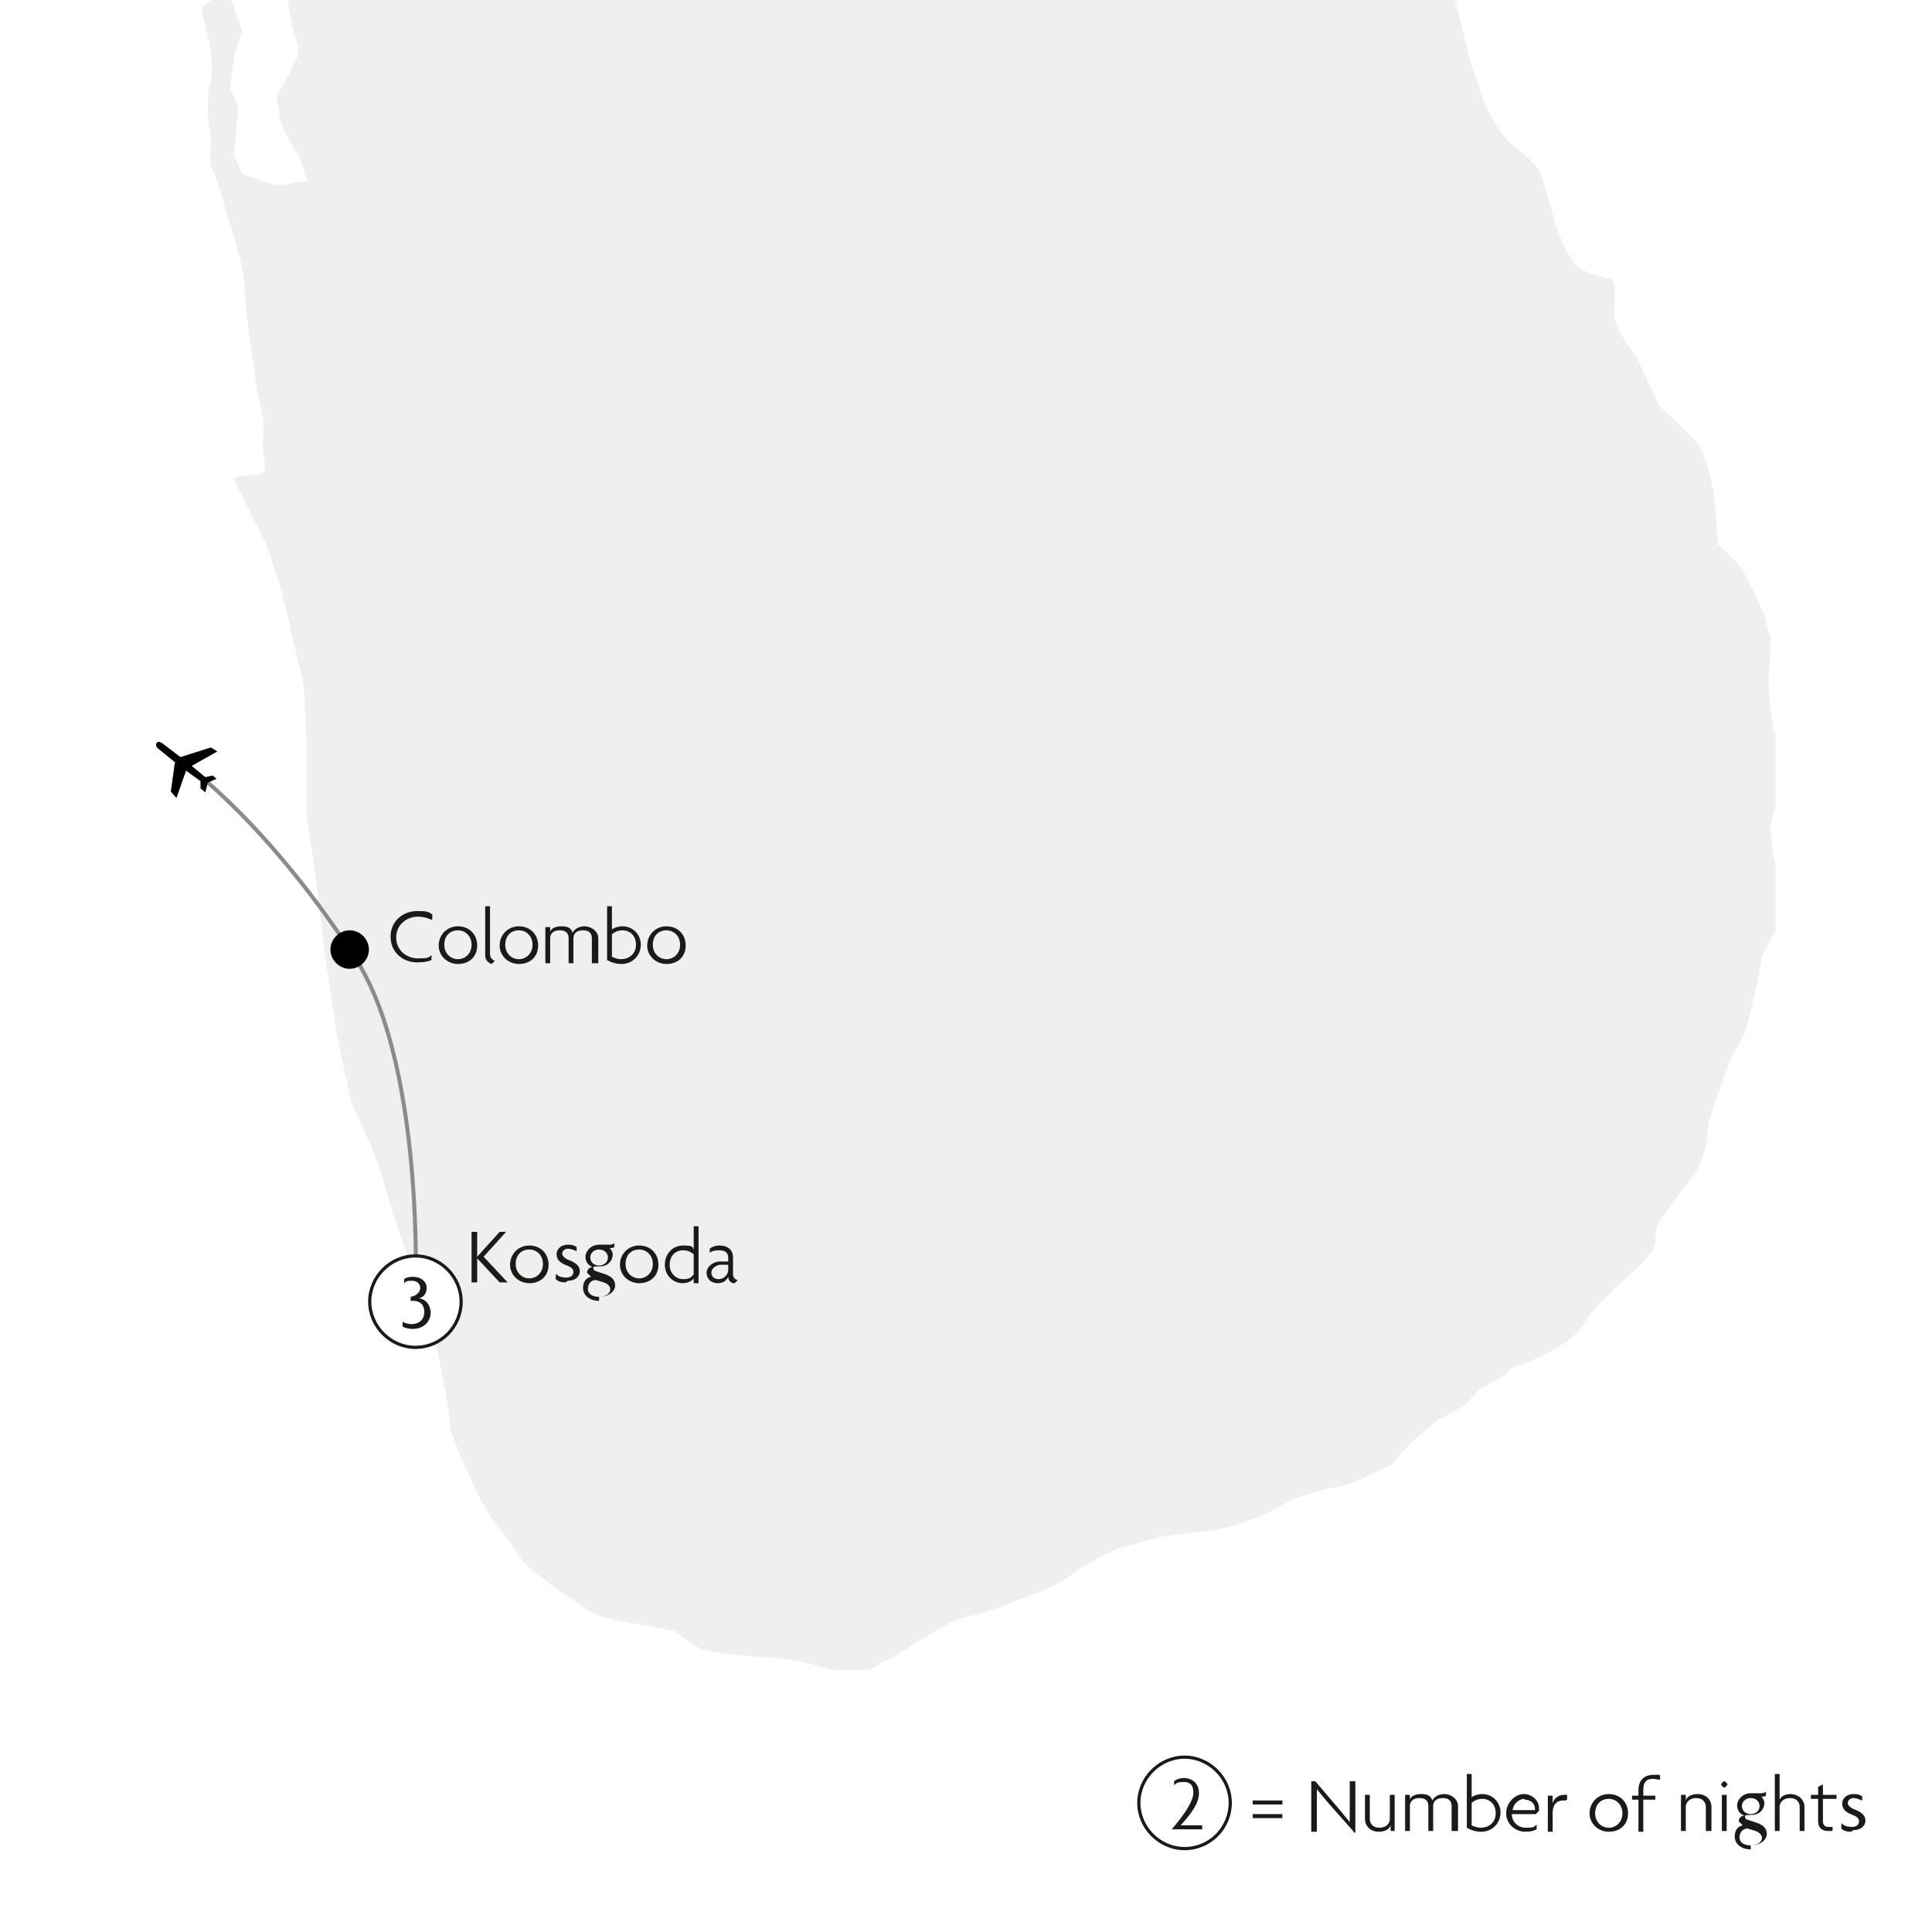 <?xml version="1.0" encoding="UTF-8"?>
<svg xmlns="http://www.w3.org/2000/svg" xmlns:xlink="http://www.w3.org/1999/xlink" version="1.1" viewBox="0 0 240.9 240.9">
  <defs>
    <style>
      .cls-1, .cls-2, .cls-3 {
        fill: none;
      }

      .cls-4 {
        fill-rule: evenodd;
      }

      .cls-4, .cls-5 {
        fill: #fff;
      }

      .cls-6 {
        fill: #1a1a18;
      }

      .cls-7 {
        fill: #efefef;
      }

      .cls-8 {
        clip-path: url(#clippath-1);
      }

      .cls-2 {
        stroke: #1a1a18;
        stroke-width: .4px;
      }

      .cls-9 {
        stroke: #fff;
        stroke-width: 0px;
      }

      .cls-3 {
        stroke: #8b8b8b;
        stroke-width: .5px;
      }

      .cls-10 {
        clip-path: url(#clippath);
      }
    </style>
    <clipPath id="clippath">
      <rect class="cls-1" x="19.1" width="202.3" height="208.2"/>
    </clipPath>
    <clipPath id="clippath-1">
      <rect class="cls-1" x="19.1" width="202.3" height="208.2"/>
    </clipPath>
  </defs>
  <!-- Generator: Adobe Illustrator 28.7.1, SVG Export Plug-In . SVG Version: 1.2.0 Build 142)  -->
  <g>
    <g id="Layer_1">
      <rect class="cls-5" width="240.9" height="240.9"/>
      <path class="cls-4" d="M0,0h240.9v212.9H0V0Z"/>
      <g>
        <g class="cls-10">
          <path class="cls-7" d="M39-15.2v5.3l-1.8,6-1.3,4.5.8,3.8s.8,1.5.3,2.8-2.5,4.8-2.5,4.8c0,0,.3,2.8.8,4,.5,1.3,2,3.5,2,3.5l1,3s-3.5.8-4.3.5c-.8-.3-3.8-1.3-3.8-1.3l-1-2.3.5-6-1-2.5.5-4,1-3L28.9.1l-2-.5-1.8,1.3s.5,2.8.8,3.5c.3.8.8,4.8.3,6-.5,1.3-.3,5,0,6s-.3,4,.3,4.8c.5.8,2.5,7.8,2.5,7.8,0,0,1.5,4.5,1.5,7s1,8.3,1.3,11c.3,2.8,1.3,4.5,1,7.3-.3,2.8,1,4.5-.5,4.8-1.5.3-3.5,0-3,1,.5,1,4,8,4,8l1.8,5.5,2.8,12,.3,6.3v9.8l1,6.3,1.3,11,1.5,10,1.8,8.5s3,6,4,9.8c1,3.8,4.8,14.3,5.8,17.5,1,3.3,2.5,11.3,2.5,12.8s4,10.3,5.3,11.8c1.3,1.5,3.8,5.3,3.8,5.3,0,0,3.3,3,4.8,3.8,1.5.8,3.3,2.8,5.8,3.3,2.5.5,7,1.3,8,1.5,1,.3,2.3,2,4.3,2.5,2,.5,6.5.8,9.3,1,2.8.3,5.8,1.3,5.8,1.3,0,0,4.5.8,6-.3s1.3-.5,4-2.3c2.8-1.8,5.3-3.5,7.8-4s8-2.8,8-2.8c0,0,2-.5,4.5-2.3,2.5-1.8,5.8-3.3,5.8-3.3l5.5-1.5,6.5-.8s2.3-.3,5.3-1.5c3-1.3,3.3-1.8,5-2.5s6.8-1.8,6.8-1.8l5-2.3,2.5-2.8,3.3-2.8s3.3-1.5,4.3-2.8c1-1.3,2-1.5,4-2.8,2-1.3-.8-.3,2-1.3,2.8-1,6.3-2.8,7.5-4.5,1.3-1.8,2.5-3.3,2.5-3.3l3.5-3.3s3-2.5,3.3-3.8-.3-2,1.3-4c1.5-2,2-2.8,3-4,1-1.3,1.5-2.3,2-4s0-2,.8-4.5c.8-2.5,2.3-6.5,2.3-6.5l2-3.8s1.5-6,1.8-8.3c.3-2.3,3-4.5,2.5-7.3s0-2.8-.5-4.8c-.5-2-1-4.5-.5-6.3.5-1.8,1.3-5.3,1.3-5.3,0,0-.5-3.5-1-5-.5-1.5-.8-6-.8-6l.3-5.8-1-3.5s-2-4.5-2.8-5.5-2.8-2.8-2.8-2.8l-.5-6.5s-1-4.8-2-6c-1-1.3-4.8-4.8-4.8-4.8l-2.8-6s-2.8-3.5-2.8-5.3.3-4.3-.5-4.5c-.8-.3-3-.5-4.3-1.8-1.3-1.3-2.5-4.8-2.5-4.8,0,0-1.3-5-1.8-6.3-.5-1.3-2.3-2.8-3.8-4s-3.3-5-3.3-5l-1.8-5.3s-2-8.8-2.8-10.5-1.8-2.8-2.3-5.8c-.5-3-1.5-7-1.5-7l-137.4-.3h0Z"/>
        </g>
        <g class="cls-8">
          <path class="cls-7" d="M32.9-13.7s-1.3,3.3-2,4.3-1.3,3.8-1.3,4.5S28.9.1,28.9.1c0,0,2.8-3.3,2.8-4.3s.8-2.5,1.3-3.5c.5-1,0-6,0-6h0Z"/>
        </g>
      </g>
      <path class="cls-3" d="M51.8,161.8s1.3-30.2-8.1-43.2c0,0-7.6-12.2-18.1-21.3"/>
      <path class="cls-9" d="M21.8,95.1l-.5,3.6.7.8,1.2-3.4,1.8,1.3v.9s.6.5.6.5l.3-1.2,1.1-.5-.5-.4-.9.2-1.7-1.4,3.2-1.8-.8-.5-3.8,1.2-2.1-1.6s-.7-.6-.9-.1c-.2.4.3.7.3.7l2.2,1.8h0Z"/>
      <path d="M43.6,120.8c1.3,0,2.4-1.1,2.4-2.4s-1.1-2.4-2.4-2.4-2.4,1.1-2.4,2.4c0,1.3,1.1,2.4,2.4,2.4h0Z"/>
      <g>
        <path class="cls-6" d="M156.2,225v-.5h3.7v.5h-3.7ZM156.2,226.7v-.5h3.7v.5h-3.7Z"/>
        <path class="cls-6" d="M168.8,228.4l-3.1-3.5c-.5-.6-1.1-1.3-1.5-1.8h0c0,.6,0,1.2,0,1.8v3.5h-.7v-6.3h.5l2.9,3.4c.4.5,1,1.2,1.4,1.7h0c0-.6,0-1.1,0-1.7v-3.4h.7v6.4h-.2Z"/>
        <path class="cls-6" d="M173.4,228.3v-.7h0c-.1.4-.6.8-1.5.8s-1.7-.6-1.7-1.6v-3h.6v3c0,.6.4,1.1,1.2,1.1s1.3-.5,1.3-1.1v-3h.6v4.5h-.6Z"/>
        <path class="cls-6" d="M181,228.3v-3.1c0-.6-.3-1-1.1-1s-1.2.4-1.2,1v3.1h-.6v-3.1c0-.6-.3-1-1.1-1s-1.2.4-1.2,1v3.1h-.6v-4.5h.6v.6h0c.1-.4.6-.7,1.4-.7s1.2.2,1.4.8c.2-.4.7-.8,1.5-.8s1.7.6,1.7,1.5v3.1h-.6Z"/>
        <path class="cls-6" d="M184.7,228.4c-.8,0-1.5-.3-1.8-.5v-6.7h.6v2.9c.2-.2.8-.4,1.3-.4,1.3,0,2.3,1,2.3,2.3s-1,2.4-2.4,2.4ZM184.8,224.3c-.6,0-1.1.3-1.3.5v2.8c.2.1.7.3,1.1.3,1.1,0,1.9-.7,1.9-1.8s-.7-1.8-1.7-1.8Z"/>
        <path class="cls-6" d="M191.9,225.8l-.4.4h-3c0,.8.6,1.7,1.8,1.7s1-.2,1.3-.4v.6c-.4.2-.8.3-1.4.3-1.3,0-2.4-1-2.4-2.3s1.1-2.4,2.2-2.4,1.9.9,1.9,1.7,0,.2,0,.3ZM190.1,224.3c-.7,0-1.4.6-1.5,1.4h2.8s0,0,0-.1c0-.6-.4-1.2-1.3-1.2Z"/>
        <path class="cls-6" d="M195.2,224.5c0,0-.2,0-.3,0-.7,0-1.3.4-1.3,1.6v2.3h-.6v-4.5h.6v1h0c.1-.6.7-1.1,1.4-1.1s.3,0,.4,0v.6Z"/>
        <path class="cls-6" d="M200.6,228.4c-1.3,0-2.4-1-2.4-2.3s1-2.4,2.4-2.4,2.4,1,2.4,2.4-1,2.3-2.4,2.3ZM200.6,224.3c-1,0-1.7.7-1.7,1.8s.8,1.8,1.7,1.8,1.7-.7,1.7-1.8-.8-1.8-1.7-1.8Z"/>
        <path class="cls-6" d="M206.8,221.9c-.2,0-.4-.1-.7-.1-.8,0-1.2.4-1.2,1.4v.7h1.5v.5h-1.5v4h-.6v-4h-.8v-.5h.8v-.7c0-1.3.8-1.9,1.9-1.9s.6,0,.8.1v.5Z"/>
        <path class="cls-6" d="M212.7,228.3v-3c0-.6-.4-1.1-1.2-1.1s-1.3.5-1.3,1.1v3h-.6v-4.5h.6v.7h0c.1-.4.6-.8,1.5-.8s1.7.6,1.7,1.6v3h-.6Z"/>
        <path class="cls-6" d="M215,222.9c-.1,0-.4-.3-.4-.4s.3-.4.4-.4.4.3.4.4-.3.4-.4.4ZM214.7,228.3v-4.5h.6v4.5h-.6Z"/>
        <path class="cls-6" d="M218.3,230.6c-1.2,0-2-.7-2-1.6s.5-1.3,1-1.4l-.5-.5c0-.3.2-.7.7-.7-.5-.2-.9-.6-.9-1.3s.7-1.5,1.7-1.5.4,0,.6,0c.2,0,.4,0,.6,0s.5,0,.7-.2v.5c0,0-.3.2-.6.1.2.2.4.5.4.8,0,.8-.6,1.5-1.6,1.5s-.8.1-.8.3.1.2.3.3l1.2.4c.8.3,1.2.7,1.2,1.4s-.8,1.4-2,1.4ZM218.9,228.3l-1-.3c-.6,0-1,.5-1,1.1s.5,1,1.4,1,1.4-.5,1.4-.9-.3-.7-.8-.9ZM218.3,224.2c-.6,0-1.1.4-1.1,1s.5,1,1.1,1,1.1-.4,1.1-1-.5-1-1.1-1Z"/>
        <path class="cls-6" d="M224.4,228.3v-3c0-.6-.4-1.1-1.2-1.1s-1.3.5-1.3,1.1v3h-.6v-7.1h.6v3.2h0c.2-.4.6-.7,1.4-.7s1.7.6,1.7,1.6v3h-.6Z"/>
        <path class="cls-6" d="M228.8,224.3h-1.5v2.8c0,.5.3.7.7.7s.3,0,.5,0v.5c-.2,0-.4,0-.6,0-.7,0-1.2-.4-1.2-1.2v-2.8h-.9v-.5h.9v-1l.6-.3v1.3h1.7v.5Z"/>
        <path class="cls-6" d="M230.8,228.4c-.5,0-.9-.1-1.2-.4v-.7c.2.3.7.5,1.3.5s.9-.3.9-.7-.3-.6-.8-.8c-.8-.3-1.3-.7-1.3-1.4s.6-1.2,1.4-1.2.9.2,1.1.3v.5c-.3-.1-.7-.3-1.1-.3s-.7.3-.7.6.3.6.8.8c.8.3,1.4.7,1.4,1.4s-.6,1.2-1.5,1.2Z"/>
      </g>
      <g>
        <path class="cls-5" d="M147.7,230.5c3.2,0,5.7-2.6,5.7-5.7s-2.6-5.7-5.7-5.7-5.7,2.6-5.7,5.7,2.6,5.7,5.7,5.7h0Z"/>
        <path class="cls-2" d="M147.7,230.5c3.2,0,5.7-2.6,5.7-5.7s-2.6-5.7-5.7-5.7-5.7,2.6-5.7,5.7,2.6,5.7,5.7,5.7h0Z"/>
        <path class="cls-6" d="M146.1,228.1h0c1.8-2.1,2.7-3.6,2.7-4.6s-.5-1.3-1.2-1.3-.9.1-1.2.4v-.5c.2-.2.7-.4,1.2-.4,1.1,0,1.9.7,1.9,1.9s-.9,2.5-2.3,4h2.7v.5h-3.7Z"/>
      </g>
      <g>
        <path class="cls-6" d="M62.3,159.9l-2.8-3h0v3h-.7v-6.3h.7v3.1h0l2.8-3.1h.8l-2.8,3.1,3,3.2h-.9Z"/>
        <path class="cls-6" d="M66,160c-1.3,0-2.4-1-2.4-2.3s1-2.4,2.4-2.4,2.4,1,2.4,2.4-1,2.3-2.4,2.3ZM66,155.8c-1,0-1.7.7-1.7,1.8s.8,1.8,1.7,1.8,1.7-.7,1.7-1.8-.8-1.8-1.7-1.8Z"/>
        <path class="cls-6" d="M70.5,159.9c-.5,0-.9-.1-1.2-.4v-.7c.2.3.7.5,1.3.5s.9-.3.9-.7-.3-.6-.8-.8c-.8-.3-1.3-.7-1.3-1.4s.6-1.2,1.4-1.2.9.2,1.1.3v.5c-.3-.1-.7-.3-1.1-.3s-.7.3-.7.6.3.6.8.8c.8.3,1.4.7,1.4,1.4s-.6,1.2-1.5,1.2Z"/>
        <path class="cls-6" d="M74.7,162.2c-1.2,0-2-.7-2-1.6s.5-1.3,1-1.4l-.5-.5c0-.3.2-.7.7-.7-.5-.2-.9-.6-.9-1.3s.7-1.5,1.7-1.5.4,0,.6,0c.2,0,.4,0,.6,0s.5,0,.7-.2v.5c0,0-.3.2-.6.1.2.2.4.5.4.8,0,.8-.6,1.5-1.6,1.5s-.8.1-.8.3.1.2.3.3l1.2.4c.8.3,1.2.7,1.2,1.4s-.8,1.4-2,1.4ZM75.3,159.9l-1-.3c-.6,0-1,.5-1,1.1s.5,1,1.4,1,1.4-.5,1.4-.9-.3-.7-.8-.9ZM74.7,155.8c-.6,0-1.1.4-1.1,1s.5,1,1.1,1,1.1-.4,1.1-1-.5-1-1.1-1Z"/>
        <path class="cls-6" d="M79.7,160c-1.3,0-2.4-1-2.4-2.3s1-2.4,2.4-2.4,2.4,1,2.4,2.4-1,2.3-2.4,2.3ZM79.7,155.8c-1,0-1.7.7-1.7,1.8s.8,1.8,1.7,1.8,1.7-.7,1.7-1.8-.8-1.8-1.7-1.8Z"/>
        <path class="cls-6" d="M86.5,159.9v-.5h0c-.2.3-.7.6-1.4.6-1.1,0-2.2-.9-2.2-2.3s1-2.4,2.3-2.4,1.1.2,1.3.5v-2.9h.6v7.1h-.6ZM86.5,156.4c-.2-.2-.7-.5-1.3-.5-1,0-1.7.7-1.7,1.8s.8,1.8,1.7,1.8,1-.3,1.3-.6v-2.5Z"/>
        <path class="cls-6" d="M91.5,160c-.3,0-.7-.3-.7-.8-.2.5-.7.8-1.3.8-.9,0-1.4-.6-1.4-1.3s.7-1.3,1.5-1.4h1.2v-.5c0-.6-.4-.9-1.1-.9s-.9.1-1.2.3v-.5c.2-.2.7-.4,1.2-.4,1,0,1.7.5,1.7,1.5v2.1c0,.4.3.7.6.7l-.4.4ZM90.8,157.7h-1.1c-.6.2-1,.5-1,1s.4.8.9.8,1.2-.4,1.2-1.2v-.6Z"/>
      </g>
      <g>
        <path class="cls-6" d="M53.8,114.7c-.3-.2-1-.4-1.7-.4-1.4,0-2.7,1-2.7,2.6s1.3,2.6,2.7,2.6,1.3-.1,1.7-.4v.6c-.4.2-1,.3-1.8.3-1.7,0-3.3-1.2-3.3-3.2s1.6-3.2,3.3-3.2,1.4.2,1.9.4v.6Z"/>
        <path class="cls-6" d="M57.1,120.2c-1.3,0-2.4-1-2.4-2.3s1-2.4,2.4-2.4,2.4,1,2.4,2.4-1,2.3-2.4,2.3ZM57.1,116c-1,0-1.7.7-1.7,1.8s.8,1.8,1.7,1.8,1.7-.7,1.7-1.8-.8-1.8-1.7-1.8Z"/>
        <path class="cls-6" d="M61.3,120.2c-.3-.1-.8-.4-.8-1.1v-6.1h.6v6c0,.4.3.7.6.8l-.4.4Z"/>
        <path class="cls-6" d="M64.7,120.2c-1.3,0-2.4-1-2.4-2.3s1-2.4,2.4-2.4,2.4,1,2.4,2.4-1,2.3-2.4,2.3ZM64.7,116c-1,0-1.7.7-1.7,1.8s.8,1.8,1.7,1.8,1.7-.7,1.7-1.8-.8-1.8-1.7-1.8Z"/>
        <path class="cls-6" d="M73.8,120.1v-3.1c0-.6-.3-1-1.1-1s-1.2.4-1.2,1v3.1h-.6v-3.1c0-.6-.3-1-1.1-1s-1.2.4-1.2,1v3.1h-.6v-4.5h.6v.6h0c.1-.4.6-.7,1.4-.7s1.2.2,1.4.8c.2-.4.7-.8,1.5-.8s1.7.6,1.7,1.5v3.1h-.6Z"/>
        <path class="cls-6" d="M77.5,120.2c-.8,0-1.5-.3-1.8-.5v-6.7h.6v2.9c.2-.2.8-.4,1.3-.4,1.3,0,2.3,1,2.3,2.3s-1,2.4-2.4,2.4ZM77.6,116c-.6,0-1.1.3-1.3.5v2.8c.2.1.7.3,1.1.3,1.1,0,1.9-.7,1.9-1.8s-.7-1.8-1.7-1.8Z"/>
        <path class="cls-6" d="M83.1,120.2c-1.3,0-2.4-1-2.4-2.3s1-2.4,2.4-2.4,2.4,1,2.4,2.4-1,2.3-2.4,2.3ZM83.1,116c-1,0-1.7.7-1.7,1.8s.8,1.8,1.7,1.8,1.7-.7,1.7-1.8-.8-1.8-1.7-1.8Z"/>
      </g>
      <g>
        <path class="cls-5" d="M51.8,168c3.2,0,5.7-2.6,5.7-5.7s-2.6-5.7-5.7-5.7-5.7,2.6-5.7,5.7,2.6,5.7,5.7,5.7h0Z"/>
        <path class="cls-2" d="M51.8,168c3.2,0,5.7-2.6,5.7-5.7s-2.6-5.7-5.7-5.7-5.7,2.6-5.7,5.7,2.6,5.7,5.7,5.7h0Z"/>
        <path class="cls-6" d="M51.4,165.7c-.4,0-.9-.1-1.2-.3v-.6c.3.2.7.3,1.1.3.9,0,1.6-.5,1.6-1.5s-.6-1.4-1.4-1.4-.2,0-.3,0v-.5c.7-.1,1.2-.6,1.2-1.1s-.4-.9-1-.9-.7,0-1,.3v-.5c.2-.2.6-.3,1.1-.3,1,0,1.7.6,1.7,1.4s-.5,1.2-1,1.3c.8,0,1.5.8,1.5,1.8s-.8,2-2.2,2Z"/>
      </g>
    </g>
  </g>
</svg>